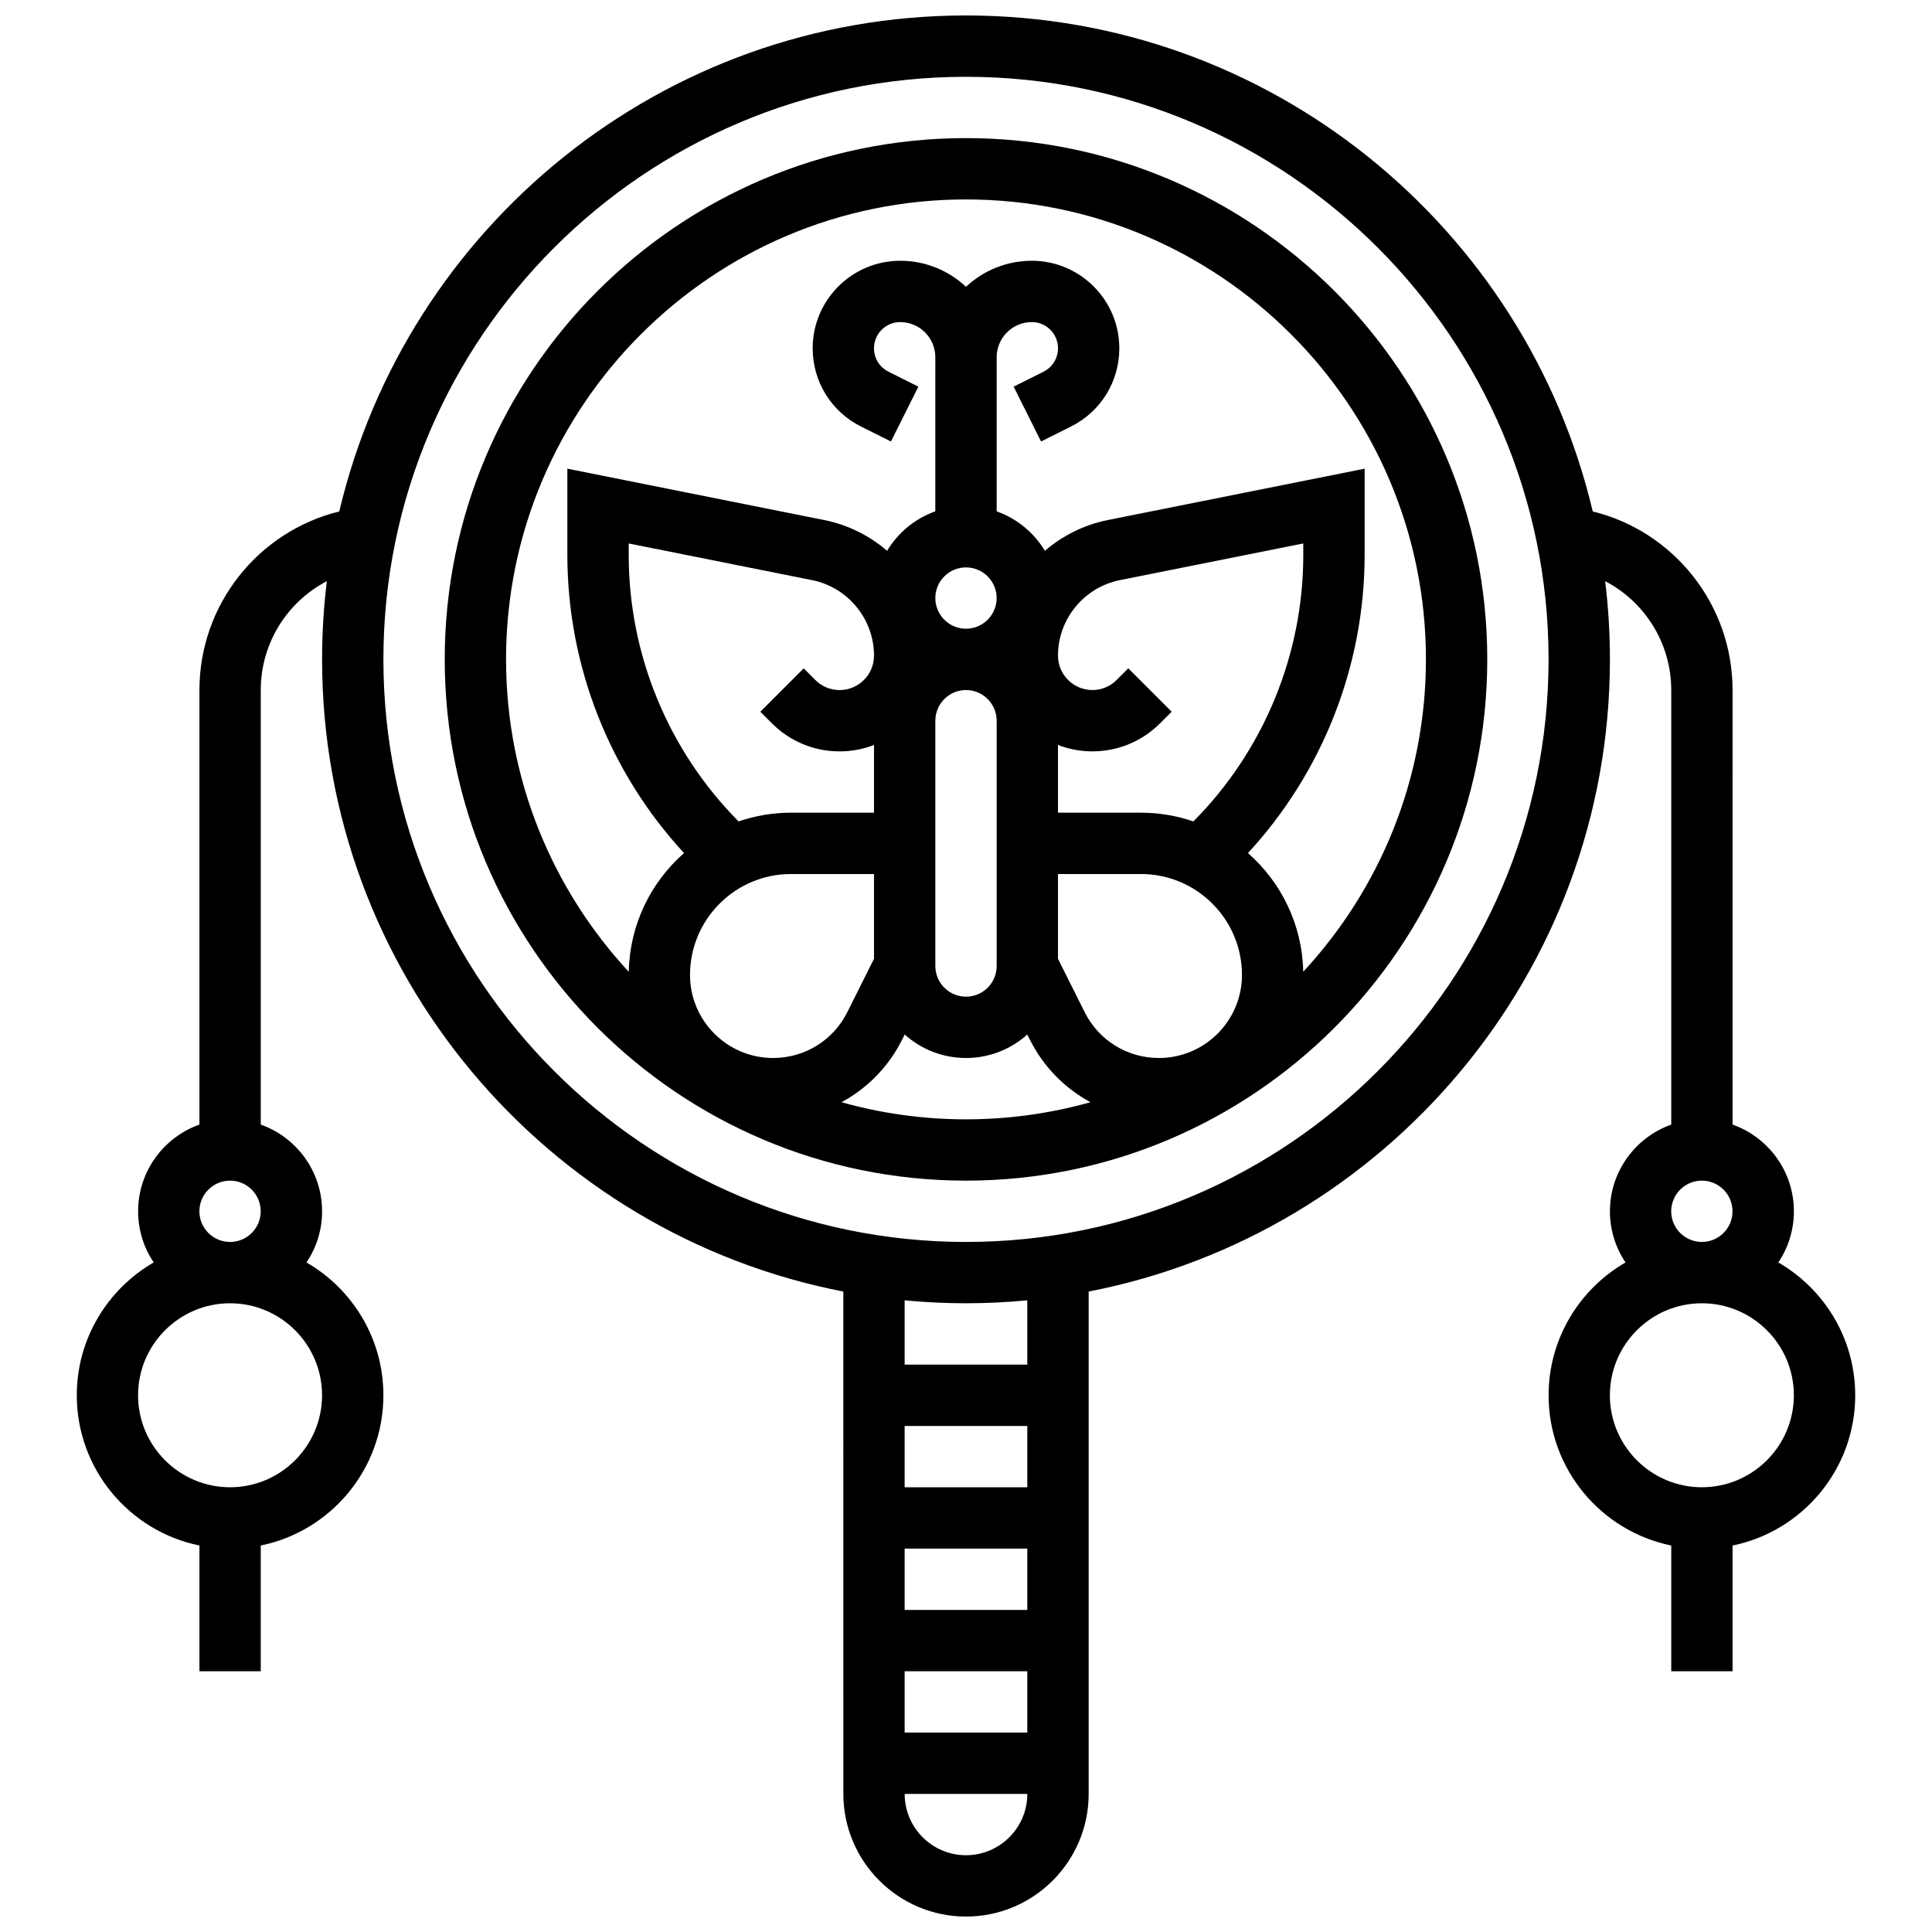 <?xml version="1.0" encoding="UTF-8"?>
<!-- Uploaded to: ICON Repo, www.iconrepo.com, Generator: ICON Repo Mixer Tools -->
<svg width="800px" height="800px" version="1.1" viewBox="144 144 512 512" xmlns="http://www.w3.org/2000/svg">
 <defs>
  <clipPath id="a">
   <path d="m164 148.09h472v503.81h-472z"/>
  </clipPath>
 </defs>
 <path d="m400 180.6c-76.172 0-138.14 61.969-138.14 138.14s61.969 138.14 138.14 138.14 138.14-61.969 138.14-138.14c0.004-76.172-61.969-138.14-138.14-138.14zm-89.387 110.49v-3.066l48.602 9.719c9.504 1.906 16.406 10.32 16.406 20.016 0 5.023-4.086 9.113-9.113 9.113-2.434 0-4.723-0.949-6.441-2.668l-3.078-3.078-11.492 11.492 3.078 3.078c4.793 4.789 11.16 7.43 17.934 7.43 3.211 0 6.281-0.605 9.113-1.699v17.945h-22.008c-4.856 0-9.523 0.82-13.879 2.312-18.566-18.684-29.121-44.129-29.121-70.594zm81.258 11.402c0-4.481 3.644-8.125 8.125-8.125 4.481 0 8.125 3.644 8.125 8.125s-3.644 8.125-8.125 8.125c-4.477 0-8.125-3.644-8.125-8.125zm59.254 121.89c-8.391 0-15.93-4.66-19.684-12.164l-7.066-14.129v-22.461h22.008c14.75 0 26.75 12 26.75 26.75 0 12.133-9.875 22.004-22.008 22.004zm-43-89.383v65.008c0 4.481-3.644 8.125-8.125 8.125s-8.125-3.644-8.125-8.125v-65.008c0-4.481 3.644-8.125 8.125-8.125 4.481-0.004 8.125 3.644 8.125 8.125zm52.137 26.688c-4.359-1.488-9.023-2.312-13.879-2.312h-22.008v-17.953c2.828 1.094 5.902 1.699 9.113 1.699 6.773 0 13.145-2.641 17.934-7.43l3.078-3.078-11.492-11.492-3.078 3.078c-1.719 1.719-4.008 2.668-6.441 2.668-5.023 0-9.113-4.086-9.113-9.113 0-9.695 6.898-18.109 16.406-20.012l48.602-9.719v3.066c0 26.469-10.555 51.914-29.121 70.598zm-106.65 13.941h22.008v22.461l-7.066 14.133c-3.75 7.5-11.293 12.16-19.684 12.16-12.133 0-22.008-9.871-22.008-22.004 0-14.75 12-26.75 26.75-26.75zm13.395 60.469c6.809-3.656 12.465-9.367 16.086-16.609l0.664-1.324c4.312 3.863 10.004 6.219 16.242 6.219 6.234 0 11.93-2.356 16.246-6.223l0.664 1.324c3.621 7.242 9.277 12.953 16.086 16.609-10.5 2.957-21.57 4.543-32.996 4.543-11.43 0-22.496-1.586-32.992-4.539zm122.36-34.555c-0.242-12.527-5.859-23.754-14.645-31.469 19.754-21.391 30.918-49.645 30.918-78.98v-22.887l-68.043 13.609c-6.34 1.27-12.031 4.152-16.688 8.164-2.894-4.82-7.41-8.555-12.781-10.465v-40.844c0-5.133 4.176-9.312 9.312-9.312 3.828 0 6.941 3.113 6.941 6.941 0 2.644-1.469 5.023-3.836 6.207l-7.922 3.961 7.269 14.535 7.922-3.961c7.902-3.953 12.816-11.898 12.816-20.742 0-12.789-10.406-23.191-23.191-23.191-6.734 0-12.867 2.621-17.438 6.894-4.574-4.273-10.703-6.894-17.438-6.894-12.789 0-23.195 10.402-23.195 23.191 0 8.84 4.914 16.789 12.82 20.742l7.922 3.961 7.269-14.535-7.922-3.961c-2.367-1.184-3.836-3.562-3.836-6.207 0-3.828 3.113-6.941 6.941-6.941 5.133 0 9.312 4.176 9.312 9.312l-0.004 6.941v33.902c-5.375 1.906-9.887 5.644-12.781 10.465-4.652-4.012-10.348-6.898-16.688-8.164l-68.043-13.609v22.887c0 29.336 11.164 57.59 30.918 78.98-8.785 7.715-14.402 18.941-14.645 31.469-20.172-21.758-32.523-50.859-32.523-82.797 0-67.211 54.68-121.89 121.89-121.89s121.89 54.68 121.89 121.89c-0.004 31.938-12.355 61.039-32.527 82.797z"/>
 <g clip-path="url(#a)">
  <path d="m635.65 513.76c0-15.031-8.211-28.172-20.379-35.199 2.606-3.879 4.129-8.543 4.129-13.555 0-10.594-6.793-19.625-16.25-22.98l-0.004-115.16c0-22.645-15.57-42.043-37.055-47.328-17.762-75.262-85.488-131.44-166.09-131.44-80.609 0-148.33 56.18-166.09 131.44-21.488 5.285-37.059 24.684-37.059 47.328v115.16c-9.457 3.356-16.25 12.387-16.25 22.98 0 5.012 1.523 9.676 4.129 13.555-12.168 7.031-20.383 20.172-20.383 35.203 0 19.621 13.98 36.039 32.504 39.812v33.32h16.25v-33.32c18.523-3.773 32.504-20.191 32.504-39.812 0-15.031-8.211-28.172-20.379-35.199 2.609-3.879 4.129-8.543 4.129-13.555 0-10.594-6.793-19.625-16.25-22.98v-115.16c0-12.434 7.035-23.398 17.512-28.852-0.824 6.797-1.262 13.711-1.262 20.727 0 82.98 59.539 152.3 138.14 167.53l0.004 133.13c0 17.922 14.582 32.504 32.504 32.504s32.504-14.582 32.504-32.504v-133.13c78.602-15.223 138.14-84.547 138.14-167.53 0-7.016-0.434-13.93-1.262-20.727 10.477 5.453 17.512 16.422 17.512 28.852v115.16c-9.457 3.356-16.25 12.387-16.25 22.98 0 5.012 1.523 9.676 4.129 13.555-12.168 7.031-20.383 20.172-20.383 35.203 0 19.621 13.98 36.039 32.504 39.812v33.32h16.25v-33.32c18.523-3.773 32.508-20.191 32.508-39.812zm-430.68 24.379c-13.441 0-24.379-10.938-24.379-24.379 0-13.441 10.938-24.379 24.379-24.379 13.441 0 24.379 10.938 24.379 24.379-0.004 13.441-10.938 24.379-24.379 24.379zm-8.129-73.133c0-4.481 3.644-8.125 8.125-8.125 4.481 0 8.125 3.644 8.125 8.125 0 4.481-3.644 8.125-8.125 8.125-4.477 0-8.125-3.644-8.125-8.125zm186.9 121.89h32.504v16.25h-32.504zm0-16.25v-16.25h32.504v16.25zm0-32.504v-16.25h32.504v16.25zm16.254 97.512c-8.961 0-16.25-7.293-16.25-16.25h32.504c-0.004 8.957-7.293 16.25-16.254 16.25zm16.25-130.02h-32.504v-17.031c5.352 0.508 10.77 0.777 16.25 0.777 5.481 0 10.902-0.27 16.25-0.777zm-16.25-32.504c-85.133 0-154.39-69.262-154.39-154.39 0-85.133 69.262-154.39 154.39-154.39s154.39 69.262 154.39 154.39c-0.004 85.133-69.262 154.39-154.39 154.39zm186.89-8.125c0-4.481 3.644-8.125 8.125-8.125s8.125 3.644 8.125 8.125c0 4.481-3.644 8.125-8.125 8.125-4.477 0-8.125-3.644-8.125-8.125zm8.129 73.133c-13.441 0-24.379-10.938-24.379-24.379 0-13.441 10.938-24.379 24.379-24.379 13.441 0 24.379 10.938 24.379 24.379-0.004 13.441-10.938 24.379-24.379 24.379z"/>
 </g>
</svg>